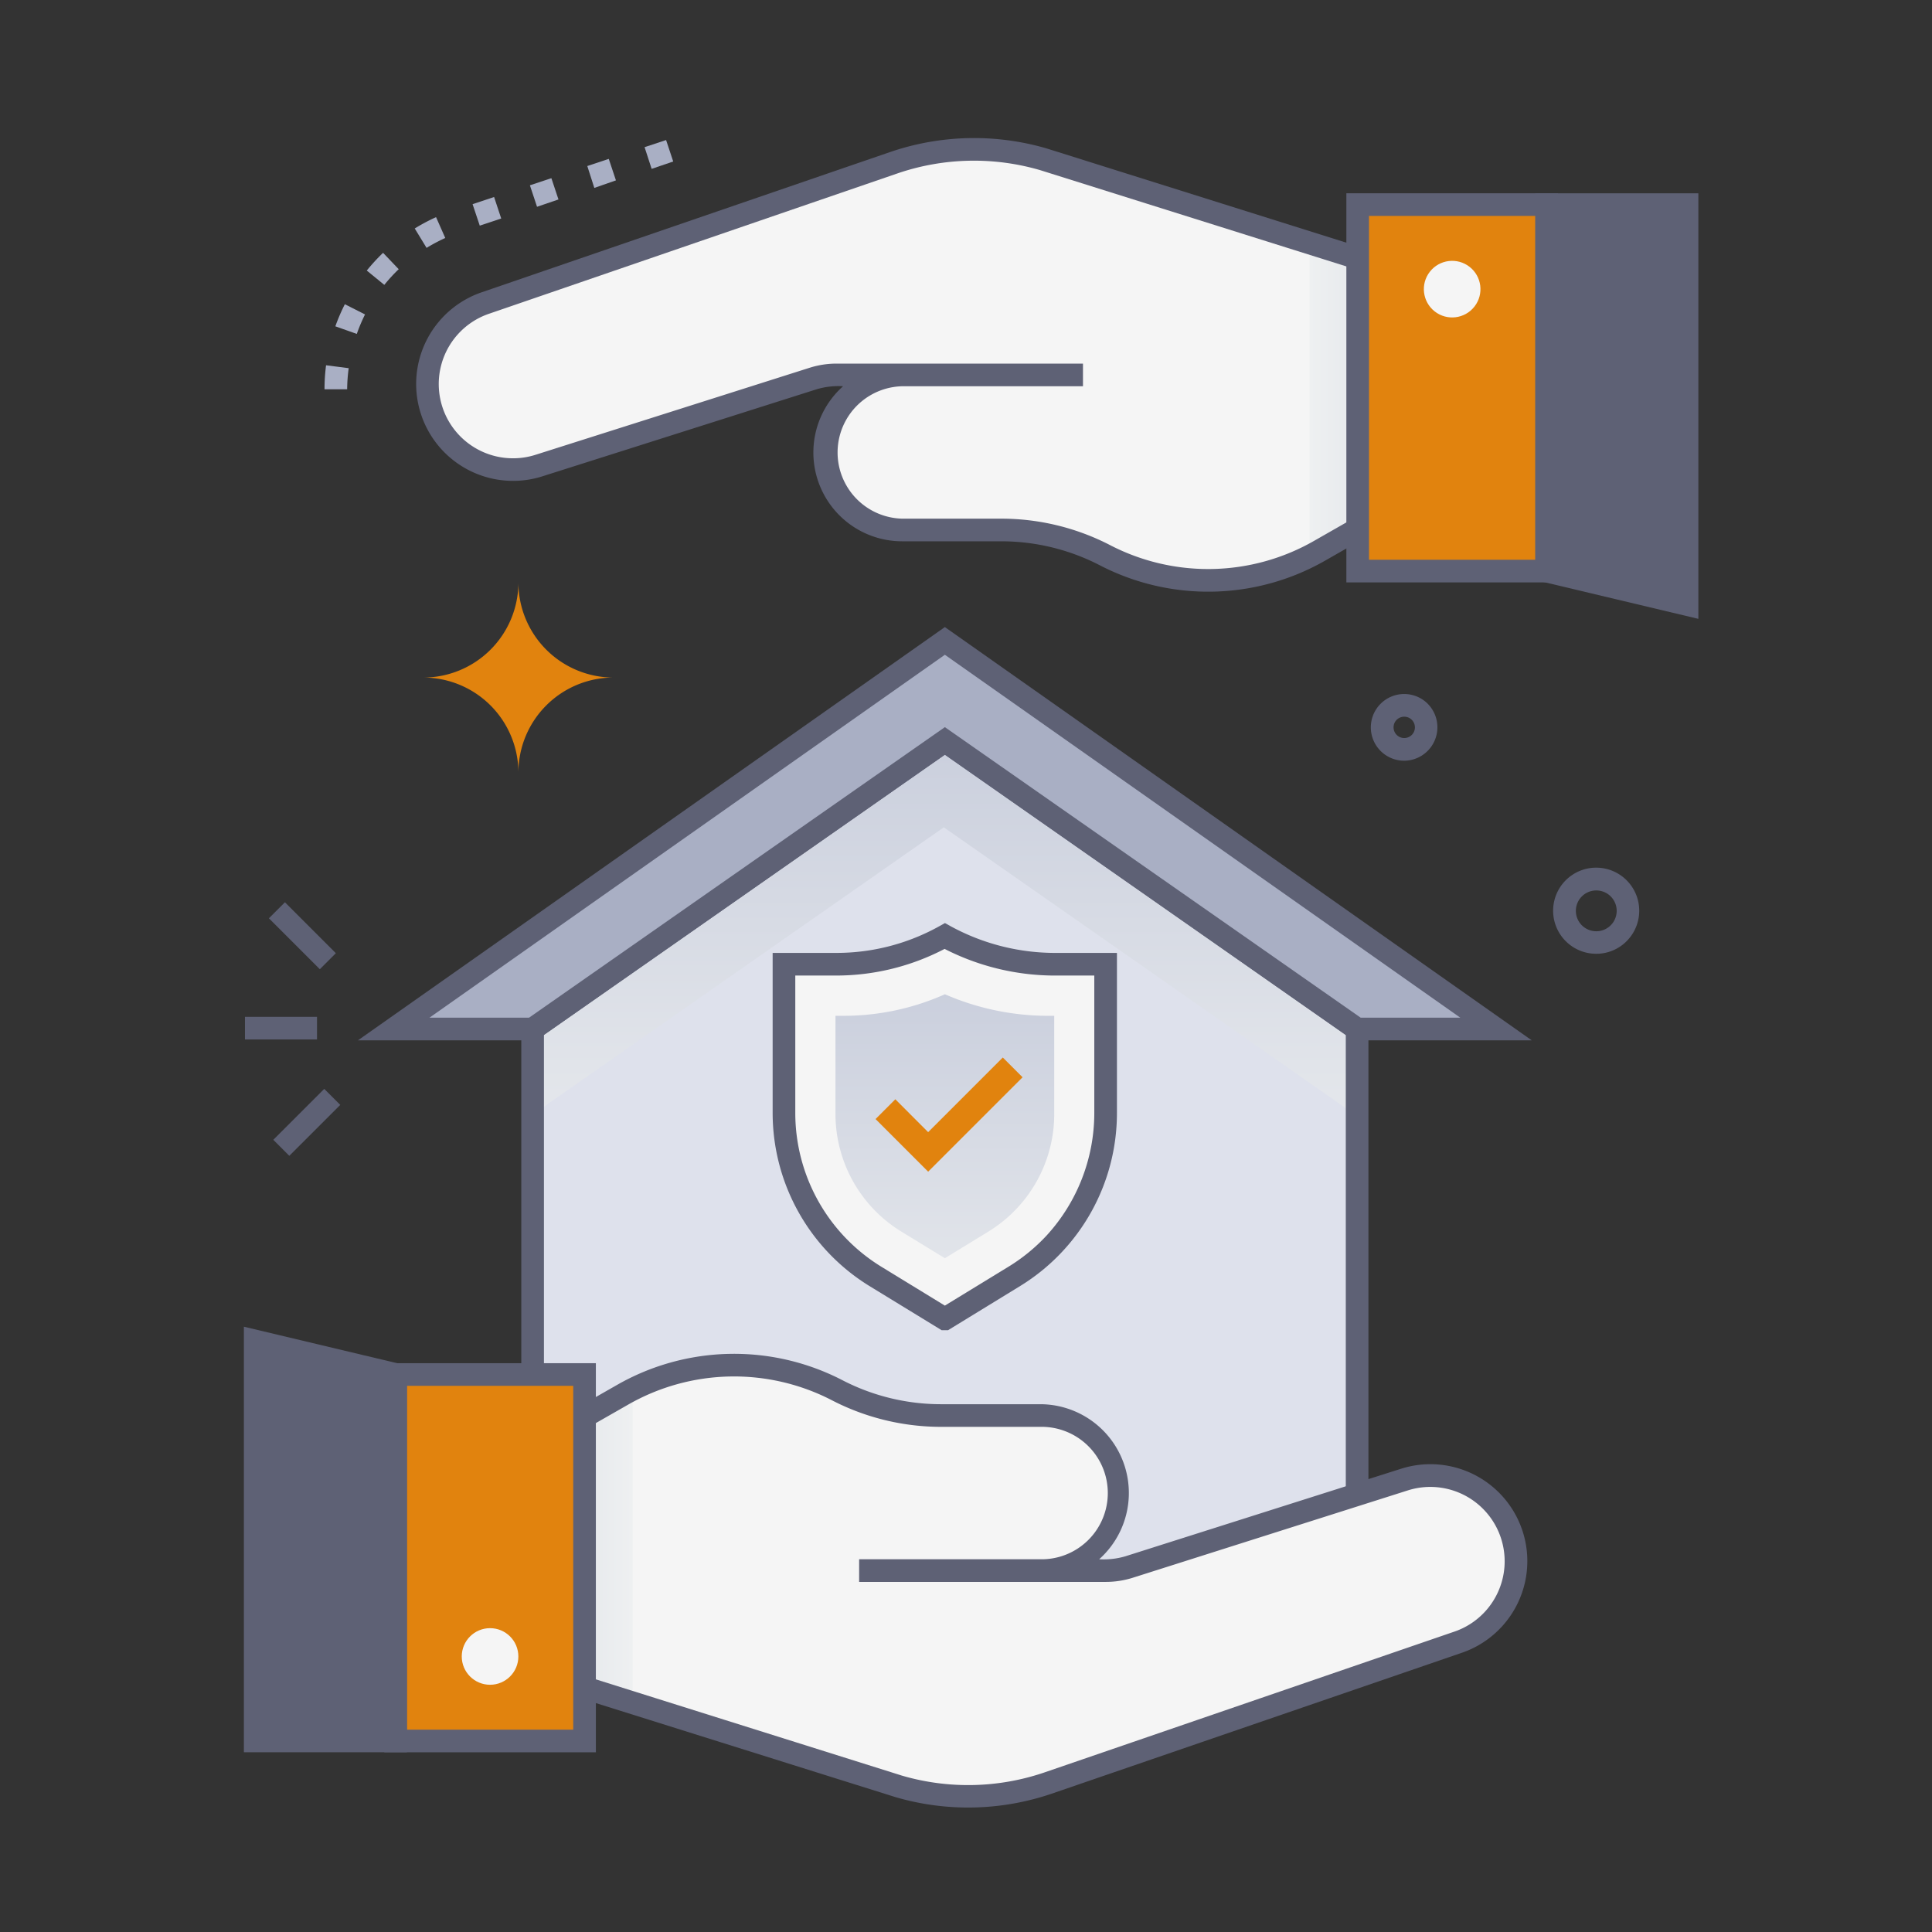 <svg xmlns="http://www.w3.org/2000/svg" xmlns:xlink="http://www.w3.org/1999/xlink" viewBox="0 0 512 512"><rect x="0" y="0" width="512" height="512" fill="#333333" stroke="none"/><defs><style>.cls-1{isolation:isolate;}.cls-2{fill:#e1830e;}.cls-3{fill:#dee1ec;}.cls-10,.cls-4,.cls-9{mix-blend-mode:multiply;}.cls-4{fill:url(#linear-gradient);}.cls-5{fill:#5e6175;}.cls-6{fill:#a9afc4;}.cls-7{fill:#f5f5f5;}.cls-8{fill:url(#linear-gradient-2);}.cls-9{fill:url(#linear-gradient-3);}.cls-10{fill:url(#linear-gradient-4);}</style><linearGradient id="linear-gradient" x1="250.12" y1="195.98" x2="250.12" y2="331.95" gradientUnits="userSpaceOnUse"><stop offset="0" stop-color="#cacfdd"/><stop offset="1" stop-color="#eef0f1"/></linearGradient><linearGradient id="linear-gradient-2" x1="250.4" y1="263.04" x2="250.4" y2="372.66" xlink:href="#linear-gradient"/><linearGradient id="linear-gradient-3" x1="104.02" y1="413.48" x2="167.67" y2="413.48" xlink:href="#linear-gradient"/><linearGradient id="linear-gradient-4" x1="71.4" y1="101.99" x2="135.05" y2="101.99" gradientTransform="translate(482.1 204.11) rotate(180)" xlink:href="#linear-gradient"/></defs><title>home insurance</title><g class="cls-1"><g id="home_insurance" data-name="home insurance"><path class="cls-2" d="M112.16,179.56a25.22,25.22,0,0,1,25.22,25.22,25.21,25.21,0,0,1,25.22-25.22,25.23,25.23,0,0,1-25.22-25.23A25.23,25.23,0,0,1,112.16,179.56Z"/><polygon class="cls-3" points="250.4 196.36 141.15 272.7 141.15 416.3 359.65 416.3 359.65 272.7 250.4 196.36"/><polygon class="cls-4" points="250.12 196.36 141.15 272.7 141.15 295.38 250.12 219.25 359.1 295.38 359.1 272.7 250.12 196.36"/><path class="cls-5" d="M362.65,419.3H138.15V271.14L250.4,192.7l112.25,78.44Zm-218.5-6h212.5v-139L250.4,200,144.15,274.26Z"/><path class="cls-6" d="M396.46,272.7c-.4-.28-145.84-102.79-146.06-102.85,0,.1,4-2.81-146.07,102.85h36.82L250.4,196.36,359.65,272.7Z"/><path class="cls-5" d="M405.93,275.7H358.71L250.4,200,142.09,275.7H94.86L250.4,166.18Zm-45.33-6H387L250.4,173.52,113.81,269.7H140.2l110.2-77Z"/><path class="cls-7" d="M293,295.11V255.53h-14a61.06,61.06,0,0,1-28.67-7.47,59.13,59.13,0,0,1-28.67,7.47h-14v39.58a51,51,0,0,0,24.16,43.11l18.48,11.3h0l18.47-11.3A50.69,50.69,0,0,0,293,295.11Z"/><path class="cls-5" d="M251.24,352.52h-1.69l-19.19-11.74a53.87,53.87,0,0,1-25.6-45.67V252.53h17a56,56,0,0,0,27.2-7.09l1.46-.82,1.46.81a57.82,57.82,0,0,0,27.28,7.1H296v42.58a53.78,53.78,0,0,1-25.6,45.67Zm-40.48-94v36.58a47.83,47.83,0,0,0,22.73,40.55L250.4,346l16.91-10.34a47.76,47.76,0,0,0,10.12-8.31h0A48.1,48.1,0,0,0,290,295.11V258.53h-11a64.3,64.3,0,0,1-28.67-7.06,62.06,62.06,0,0,1-28.67,7.06Z"/><path class="cls-8" d="M238.79,326.34a36.56,36.56,0,0,1-17.38-31V269.2h2.24a65.92,65.92,0,0,0,26.76-5.71,68.57,68.57,0,0,0,26.74,5.71h2.23v26.14a36.52,36.52,0,0,1-17.38,31l-11.6,7.1Z"/><polygon class="cls-2" points="245.97 310.5 232.03 296.56 237.27 291.32 245.97 300.03 265.75 280.25 270.99 285.49 245.97 310.5"/><path class="cls-7" d="M386.07,435.3,277.64,472.54a65.94,65.94,0,0,1-39.44.85l-84.43-26.55L104,458.73V381.11h41.42l8.33-5c11.83-6.77,12.18-7,13.9-7.85a59.64,59.64,0,0,1,54.26.26,59.63,59.63,0,0,0,27.4,6.66h26.28a20.55,20.55,0,1,1,0,41.09c18.48,0,19.61.3,23.54-.93l72.92-23.15a22.68,22.68,0,0,1,14,43.14Z"/><path class="cls-9" d="M167.67,368.23v83l-13.9-4.37L104,458.73V381.11h41.42l8.33-5C165.6,369.31,166,369.07,167.67,368.23Z"/><path class="cls-5" d="M237.36,476.27,153.66,450l-48.94,11.7-1.4-5.83,50.56-12.09,85.22,26.8a62.61,62.61,0,0,0,37.58-.83l108.41-37.24A19.68,19.68,0,0,0,373,395l-72.9,23.15a23.69,23.69,0,0,1-7,1.07H227.68v-6h47.93a17.55,17.55,0,1,0,0-35.09H249.32a63,63,0,0,1-28.77-7,56.46,56.46,0,0,0-54.17,1.16c-13.35,7.64-8.79,4.95-20.1,11.8H104v-6H144.6c9.59-5.8,5.38-3.33,18.8-11a62.46,62.46,0,0,1,59.91-1.29,56.85,56.85,0,0,0,26,6.33h26.29a23.53,23.53,0,0,1,15.69,41.09,20.38,20.38,0,0,0,6.95-.79l72.91-23.15A25.68,25.68,0,0,1,387,438.14L278.61,475.38A68.57,68.57,0,0,1,237.36,476.27Z"/><rect class="cls-2" x="104.84" y="364.25" width="50.07" height="97.12"/><path class="cls-5" d="M157.91,464.38H101.84V361.26h56.07Zm-50.07-6h44.07V367.26H107.84Z"/><circle class="cls-7" cx="129.87" cy="438.98" r="7.5"/><polygon class="cls-5" points="67.63 461.37 104.84 461.37 104.84 364.25 67.63 355.39 67.63 461.37"/><path class="cls-5" d="M107.84,464.37H64.63V351.59l43.21,10.29Zm-37.21-6h31.21V366.62l-31.21-7.43Z"/><path class="cls-7" d="M128.65,80.3,237.08,43.06a66,66,0,0,1,39.44-.85L361,68.76,410.7,56.87v77.62H369.27l-8.32,5c-11.83,6.77-12.19,7-13.9,7.86a59.69,59.69,0,0,1-54.27-.27,59.7,59.7,0,0,0-27.39-6.65H239.1a20.55,20.55,0,0,1,0-41.1c-18.47,0-19.61-.3-23.53.94l-72.92,23.14a22.68,22.68,0,0,1-14-43.14Z"/><path class="cls-10" d="M347.05,147.38v-83L361,68.76,410.7,56.87v77.62H369.27l-8.32,5C349.12,146.29,348.76,146.53,347.05,147.38Z"/><path class="cls-5" d="M291.41,149.78a56.89,56.89,0,0,0-26-6.33H239.1a23.53,23.53,0,0,1-15.68-41.09,20.27,20.27,0,0,0-7,.8l-72.9,23.14a25.68,25.68,0,0,1-15.87-48.84L236.1,40.22a68.65,68.65,0,0,1,41.25-.89l83.7,26.32L410,54l1.39,5.83L360.84,71.87,275.62,45.08A62.61,62.61,0,0,0,238,45.9L129.62,83.14a19.68,19.68,0,0,0,12.13,37.44l72.91-23.15a23.69,23.69,0,0,1,7-1.07H287v6H239.1a17.55,17.55,0,0,0,0,35.09h26.29a62.87,62.87,0,0,1,28.77,7,56.48,56.48,0,0,0,54.18-1.17c13.34-7.63,8.79-4.95,20.1-11.79H410.7v6H370.11c-9.59,5.8-5.37,3.32-18.79,11A62.46,62.46,0,0,1,291.41,149.78Z"/><rect class="cls-2" x="359.8" y="54.23" width="50.07" height="97.12"/><path class="cls-5" d="M412.88,154.34H356.8V51.22h56.08Zm-50.08-6h44.08V57.22H362.8Z"/><circle class="cls-7" cx="384.84" cy="76.63" r="7.5" transform="translate(87.61 332.81) rotate(-52.02)"/><polygon class="cls-5" points="447.08 54.23 409.88 54.23 409.88 151.36 447.08 160.22 447.08 54.23"/><path class="cls-5" d="M450.08,164l-43.2-10.28V51.23h43.2Zm-37.2-15,31.2,7.43V57.23h-31.2Z"/><rect class="cls-5" x="64.92" y="269.47" width="19.09" height="6"/><rect class="cls-5" x="71.77" y="294.42" width="19.09" height="6" transform="translate(-186.48 144.58) rotate(-44.99)"/><rect class="cls-5" x="77.13" y="238.44" width="6" height="19.09" transform="translate(-151.88 129.29) rotate(-45)"/><path class="cls-5" d="M423,252.76a11.41,11.41,0,1,1,8.92-4.29h0A11.32,11.32,0,0,1,423,252.76ZM418.81,238a5.41,5.41,0,1,0,7.6-.84A5.42,5.42,0,0,0,418.81,238Z"/><path class="cls-5" d="M372.12,201.6a8.84,8.84,0,1,1,5.53-15.74A8.86,8.86,0,0,1,372.12,201.6ZM369.92,191a2.83,2.83,0,1,0,4-.44A2.84,2.84,0,0,0,369.92,191Z"/><path class="cls-6" d="M92,103.17H86a50.1,50.1,0,0,1,.41-6.37l6,.77A43.52,43.52,0,0,0,92,103.17Zm2.53-14.69-5.66-2a50.44,50.44,0,0,1,2.52-5.86l5.35,2.71A44.24,44.24,0,0,0,94.56,88.48Zm7.3-13L97.2,71.7A50.2,50.2,0,0,1,101.52,67l4.14,4.34A44.79,44.79,0,0,0,101.86,75.48Zm11.21-9.8-3.13-5.13a49.74,49.74,0,0,1,5.65-3L118,63.07A43.5,43.5,0,0,0,113.07,65.68Zm14.1-5.88-1.9-5.69,5.7-1.9,1.89,5.7Zm15.18-5-1.89-5.69,5.69-1.89L148,52.86Zm15.18-5L155.64,44l5.69-1.89,1.9,5.69Zm15.19-5.05L170.82,39l5.7-1.89,1.89,5.69Z"/></g></g></svg>